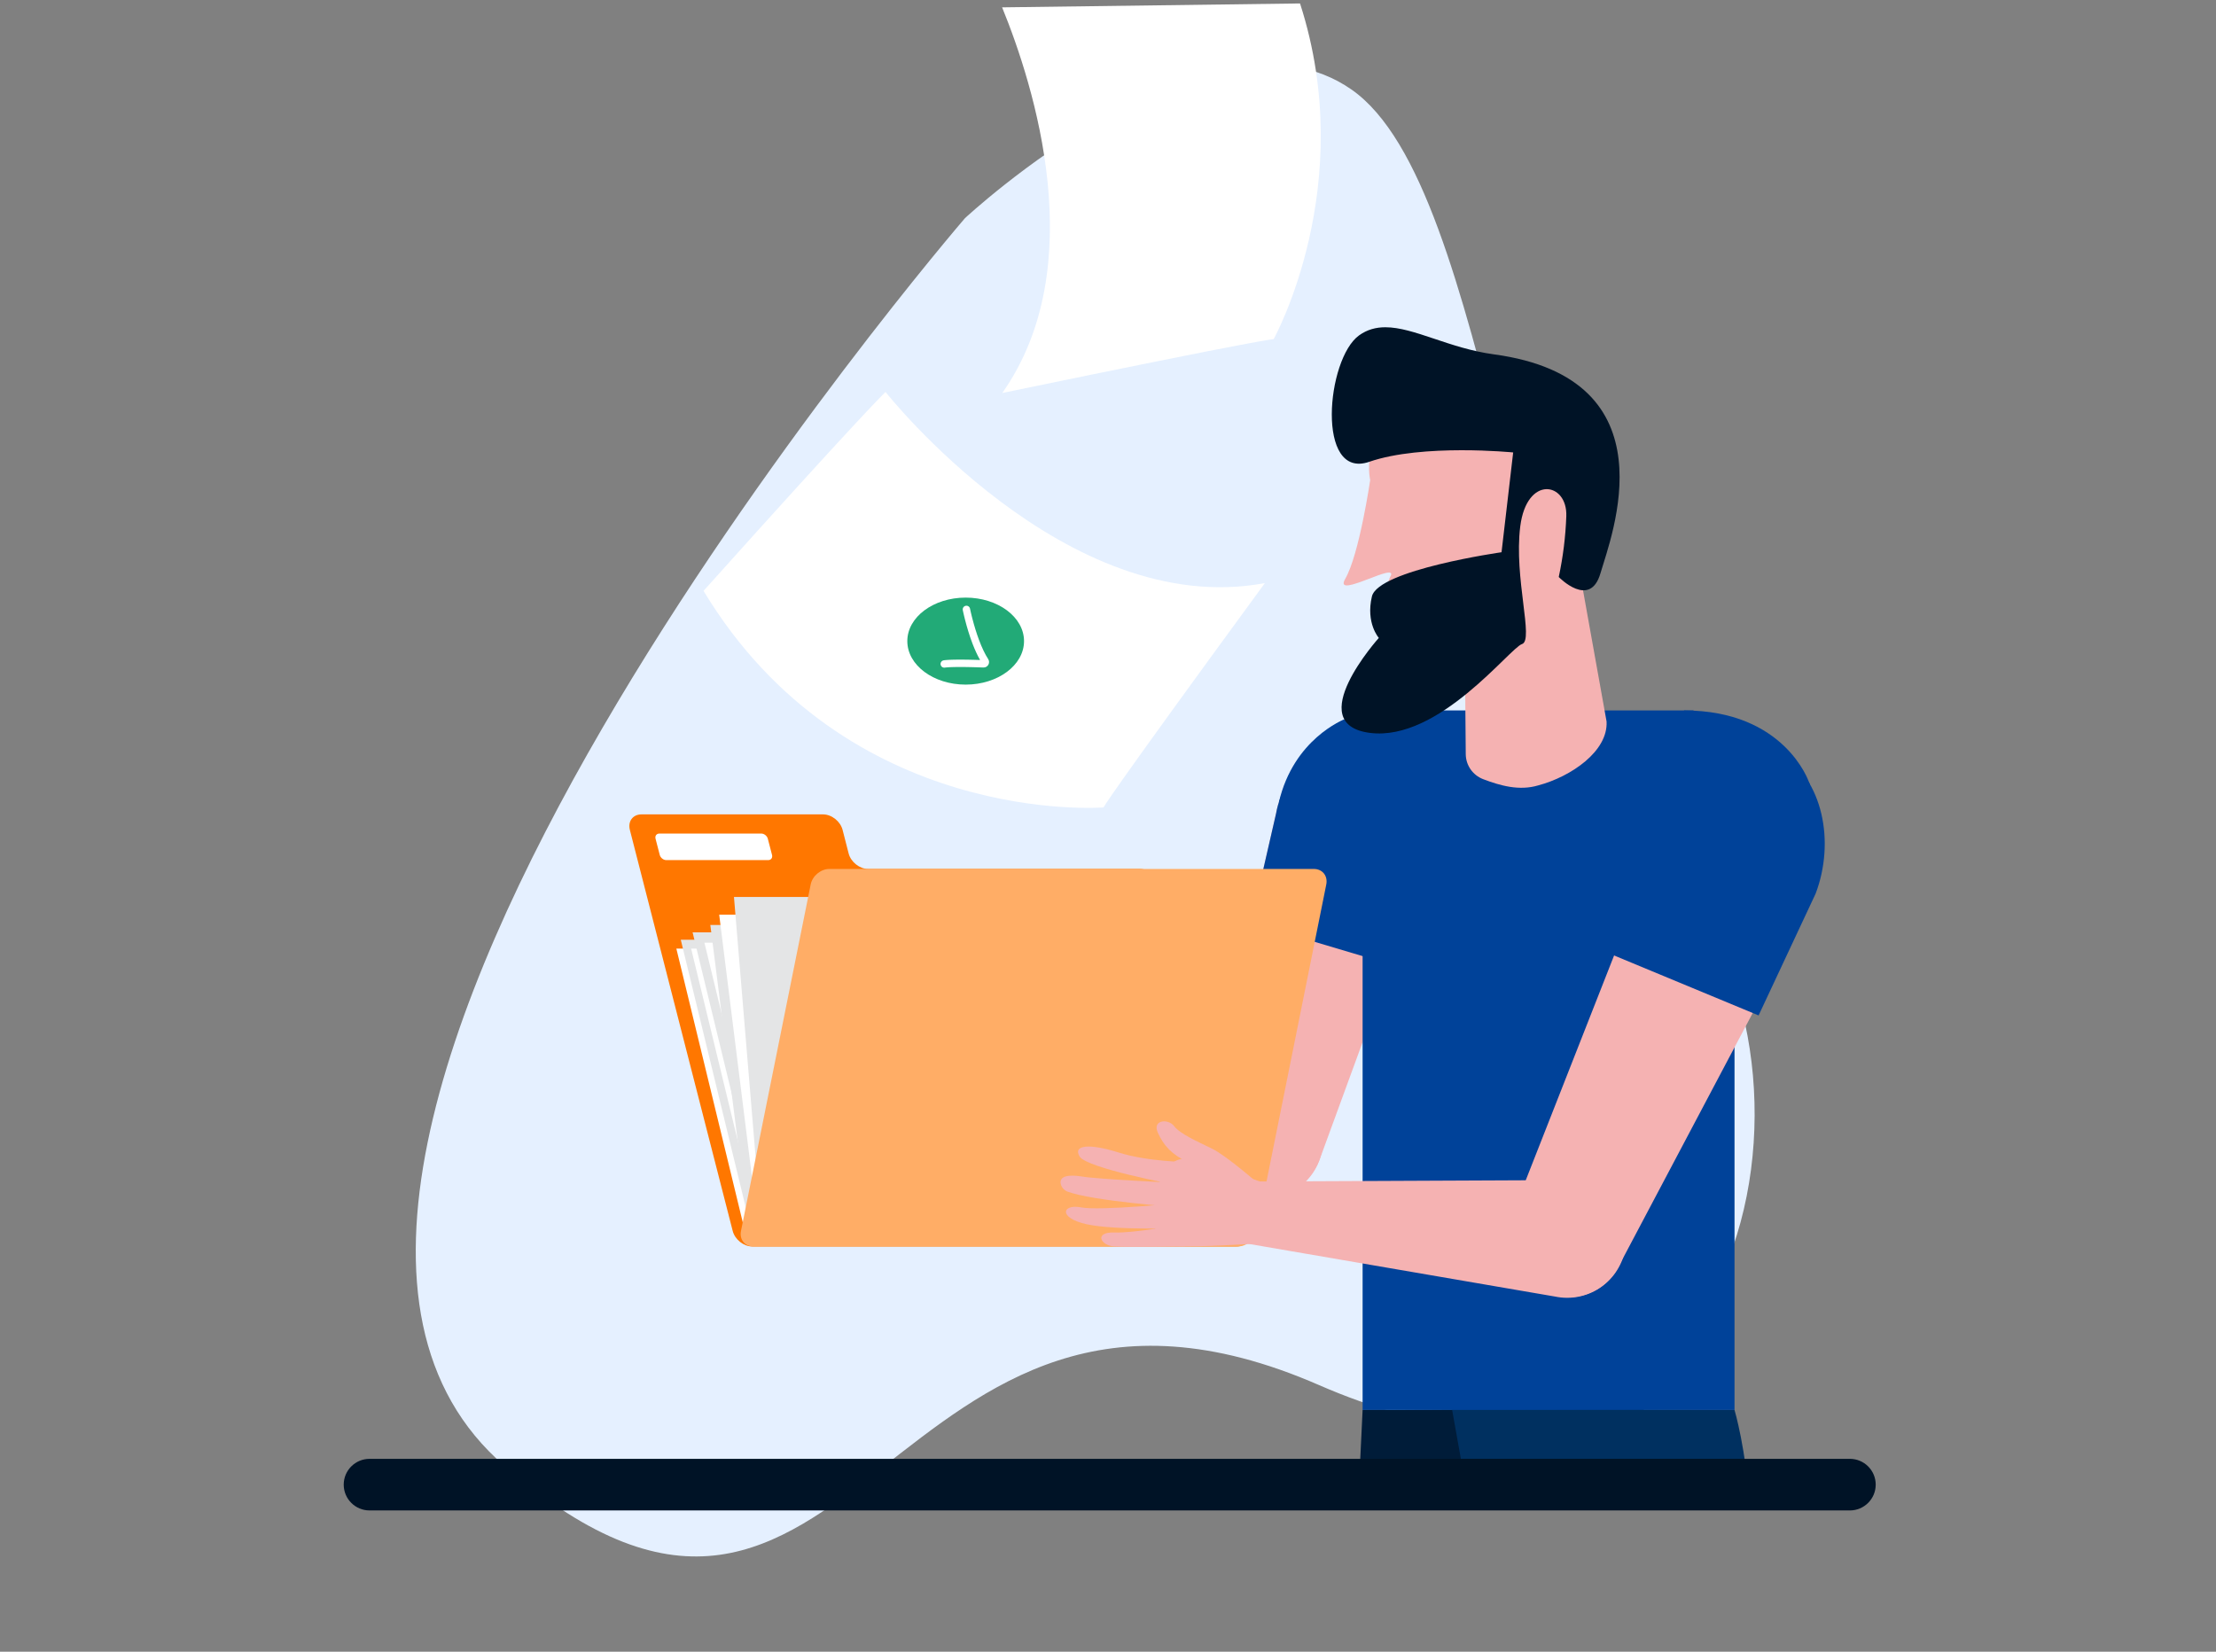 <?xml version="1.0" encoding="UTF-8"?>
<svg xmlns="http://www.w3.org/2000/svg" width="385" height="287" viewBox="0 0 385 287" fill="none">
  <rect x="0" y="0" width="385" height="287" fill="#808080" stroke="none"/>
  <path fill-rule="evenodd" clip-rule="evenodd" d="M167.634 37.928C167.634 37.928 210.063 -1.657 234.79 15.548C259.516 32.754 261.604 120.974 290.963 152.776C320.322 184.578 304.648 273.624 229.169 240.678C153.69 207.732 148.95 307.534 87.649 254.713C26.347 201.891 167.634 37.928 167.634 37.928Z" fill="#E5F0FF"></path>
  <path fill-rule="evenodd" clip-rule="evenodd" d="M147.439 148.294L146.391 144.207C146.009 142.718 144.49 141.51 142.998 141.51H111.441C109.949 141.51 109.049 142.718 109.431 144.207L111.17 150.991L113.864 161.498L127.297 213.894C127.68 215.384 129.199 216.591 130.69 216.591H214.864C216.356 216.591 217.256 215.384 216.874 213.894L201.439 153.689C201.056 152.199 199.537 150.991 198.045 150.991H150.832C149.34 150.991 147.821 149.784 147.439 148.294Z" fill="#FF7700"></path>
  <path fill-rule="evenodd" clip-rule="evenodd" d="M133.464 149.454H115.755C115.258 149.454 114.752 149.052 114.623 148.556L113.892 145.739C113.763 145.243 114.061 144.841 114.558 144.841H132.266C132.763 144.841 133.27 145.243 133.398 145.739L134.13 148.556C134.258 149.052 133.96 149.454 133.464 149.454Z" fill="white"></path>
  <path fill-rule="evenodd" clip-rule="evenodd" d="M210.339 216.335H130.002L117.506 164.829H197.843L210.339 216.335Z" fill="white"></path>
  <path fill-rule="evenodd" clip-rule="evenodd" d="M211.109 214.798H130.772L118.276 163.292H198.613L211.109 214.798Z" fill="#E4E5E6"></path>
  <path fill-rule="evenodd" clip-rule="evenodd" d="M212.905 216.335H132.569L120.073 164.829H200.41L212.905 216.335Z" fill="white"></path>
  <path fill-rule="evenodd" clip-rule="evenodd" d="M213.162 213.517H132.825L120.33 162.01H200.666L213.162 213.517Z" fill="#E4E5E6"></path>
  <path fill-rule="evenodd" clip-rule="evenodd" d="M215.215 215.31H134.879L122.383 163.804H202.72L215.215 215.31Z" fill="white"></path>
  <path fill-rule="evenodd" clip-rule="evenodd" d="M210.595 214.798H130.259L123.41 160.729H203.746L210.595 214.798Z" fill="#E4E5E6"></path>
  <path fill-rule="evenodd" clip-rule="evenodd" d="M212.135 213.773H131.799L124.95 158.935H205.286L212.135 213.773Z" fill="white"></path>
  <path fill-rule="evenodd" clip-rule="evenodd" d="M212.649 213.516H132.312L127.516 155.86H207.853L212.649 213.516Z" fill="#E4E5E6"></path>
  <path fill-rule="evenodd" clip-rule="evenodd" d="M236.734 244.995L285.63 244.68L281.432 261.948H235.92L236.734 244.995Z" fill="#001C39"></path>
  <path fill-rule="evenodd" clip-rule="evenodd" d="M252.258 244.82L301.349 244.995C301.349 244.995 303.385 251.83 303.978 261.948H255.32L252.258 244.82Z" fill="#003060"></path>
  <path fill-rule="evenodd" clip-rule="evenodd" d="M249.251 146.359C250.7 138.776 245.717 131.455 238.121 130.009C238.047 129.995 237.972 129.981 237.896 129.968C230.279 128.643 223.027 133.735 221.701 141.341L209.31 195.411C208.039 200.944 211.43 206.477 216.945 207.864C222.14 209.173 227.486 206.349 229.327 201.325L248.606 148.652C248.886 147.907 249.102 147.14 249.251 146.359Z" fill="#F5B2B2"></path>
  <path fill-rule="evenodd" clip-rule="evenodd" d="M241.865 167.665L248.606 148.652C248.886 147.907 249.102 147.14 249.251 146.359C250.7 138.776 245.717 131.455 238.122 130.009C238.047 129.995 237.972 129.981 237.897 129.968C230.279 128.643 223.028 133.735 221.701 141.341L217.34 160.362L241.865 167.665Z" fill="#004299"></path>
  <path fill-rule="evenodd" clip-rule="evenodd" d="M255.734 138.841C255.734 147.343 248.831 154.236 240.314 154.236C231.798 154.236 224.894 147.343 224.894 138.841C224.894 130.338 231.798 123.446 240.314 123.446C248.831 123.446 255.734 130.338 255.734 138.841Z" fill="#004299"></path>
  <path fill-rule="evenodd" clip-rule="evenodd" d="M290.422 146.308H240.314V123.446H294.221L290.422 146.308Z" fill="#004299"></path>
  <path fill-rule="evenodd" clip-rule="evenodd" d="M254.402 68.556C252.999 68.556 251.498 68.699 249.895 69.02C235.327 71.941 238.051 83.416 238.051 83.416C238.051 83.416 236.159 96.372 233.716 100.577C232.567 102.553 235.194 101.58 237.738 100.607C240.035 99.729 242.263 98.851 241.583 100.142L241.567 100.143C240.134 102.864 238.791 115.011 240.903 117.101C244.133 120.261 254.524 115.825 254.524 115.825L254.654 131.046C254.671 132.982 255.878 134.704 257.689 135.395C260.661 136.529 263.966 137.452 267.241 136.472C272.968 134.952 279.399 130.527 279.12 125.374L270.6 77.909C270.6 77.909 265.739 68.556 254.402 68.556C254.401 68.556 254.402 68.556 254.402 68.556Z" fill="#F5B2B2"></path>
  <path fill-rule="evenodd" clip-rule="evenodd" d="M236.734 244.995H301.349V138.841H236.734V244.995Z" fill="#004299"></path>
  <path fill-rule="evenodd" clip-rule="evenodd" d="M314.457 136.278L295.696 141.193C295.696 141.193 292.579 135.745 292.579 123.446C310.064 123.446 314.254 135.832 314.254 135.832L314.457 136.278Z" fill="#004299"></path>
  <path fill-rule="evenodd" clip-rule="evenodd" d="M235.478 136.302C235.478 136.302 232.209 142.749 222.195 139.37C224.746 128.429 233.421 125.07 233.421 125.07L235.478 136.302Z" fill="#004299"></path>
  <path fill-rule="evenodd" clip-rule="evenodd" d="M301.862 146.139C294.622 143.633 286.965 147.514 284.852 154.762L262.561 211.487C260.755 216.662 263.561 222.668 268.722 224.791L268.603 224.621C273.359 226.667 278.889 224.663 281.223 220.049L309.989 165.657C313.774 158.239 309.896 148.926 301.862 146.139Z" fill="#F5B2B2"></path>
  <path fill-rule="evenodd" clip-rule="evenodd" d="M309.342 130.827L304.316 129.531C297.698 125.376 287.659 126.858 283.601 133.531L277.374 164.759L305.531 176.443L315.441 155.28C318.873 146.223 316.675 135.433 309.342 130.827Z" fill="#004299"></path>
  <path fill-rule="evenodd" clip-rule="evenodd" d="M219.811 208.325C225.468 208.207 229.959 203.533 229.841 197.885C229.831 197.418 229.789 196.953 229.715 196.492C228.823 190.913 223.57 187.113 217.983 188.003L163.973 194.787L161.813 205.456L219.081 208.314C219.324 208.326 219.568 208.33 219.811 208.325Z" fill="#F5B2B2"></path>
  <path fill-rule="evenodd" clip-rule="evenodd" d="M240.692 56.865C239.06 56.865 237.547 57.258 236.136 58.265C230.419 62.343 228.597 83.442 237.88 80.246C247.163 77.05 262.893 78.617 262.893 78.617L260.872 95.958C260.872 95.958 239.443 99.007 238.351 103.642C237.258 108.277 239.552 110.845 239.552 110.845C239.552 110.845 226.067 125.846 238.028 127.351C249.99 128.857 262.325 112.569 264.431 111.912C266.537 111.255 262.992 100.417 264.123 91.469C265.254 82.522 272.339 83.755 272.124 89.687C271.998 93.243 271.559 96.781 270.811 100.261C270.811 100.261 276.25 105.884 278.066 99.587C279.883 93.289 290.806 65.794 259.534 61.571C251.76 60.52 245.668 56.865 240.692 56.865C240.692 56.865 240.692 56.865 240.692 56.865Z" fill="#001326" style="mix-blend-mode:multiply"></path>
  <path fill-rule="evenodd" clip-rule="evenodd" d="M321.387 262.46H64.207C61.727 262.46 59.716 260.452 59.716 257.976C59.716 255.499 61.727 253.491 64.207 253.491H321.387C323.868 253.491 325.879 255.499 325.879 257.976C325.879 260.452 323.868 262.46 321.387 262.46Z" fill="#001326" style="mix-blend-mode:multiply"></path>
  <path fill-rule="evenodd" clip-rule="evenodd" d="M144.087 150.991H228.264C229.755 150.991 230.721 152.198 230.422 153.687L218.313 213.895C218.014 215.385 216.562 216.591 215.071 216.591H130.895C129.404 216.591 128.437 215.385 128.736 213.895L140.845 153.687C141.144 152.198 142.596 150.991 144.087 150.991Z" fill="#FFAD66"></path>
  <path fill-rule="evenodd" clip-rule="evenodd" d="M272.955 205.079C278.599 205.459 282.865 210.335 282.485 215.969C282.454 216.435 282.39 216.899 282.295 217.358C281.145 222.889 275.722 226.443 270.181 225.295L216.538 216.071L214.867 205.316L272.214 205.056C272.461 205.055 272.709 205.063 272.955 205.079Z" fill="#F5B2B2"></path>
  <path fill-rule="evenodd" clip-rule="evenodd" d="M222.207 206.07C217.789 205.694 211.493 201.542 206.497 201.301C201.502 201.059 200.994 207.275 200.463 209.737C199.932 212.198 200.765 216.361 204.6 216.544C208.435 216.728 217.452 216.129 217.452 216.129C217.452 216.129 223.892 211.71 222.207 206.07Z" fill="#F5B2B2"></path>
  <path fill-rule="evenodd" clip-rule="evenodd" d="M218.105 208.072C216.579 211.212 210.781 211.179 207.74 209.47C207.228 209.197 206.781 208.817 206.428 208.357C205.47 207.035 207.454 202.488 206.352 201.944C203.47 200.53 202.167 199.036 201.155 196.806C200.142 194.576 202.968 194.328 203.989 195.677C205.009 197.025 207.973 198.317 210.579 199.598C213.184 200.878 218.771 205.807 218.771 205.807L218.105 208.072Z" fill="#F5B2B2"></path>
  <path fill-rule="evenodd" clip-rule="evenodd" d="M205.569 212.697C205.569 212.697 197.118 214.295 193.6 214.164C190.082 214.033 191.139 216.424 193.599 216.591C196.059 216.758 205.883 216.578 205.883 216.578L205.569 212.697Z" fill="#F5B2B2"></path>
  <path fill-rule="evenodd" clip-rule="evenodd" d="M205.309 209.004C205.309 209.004 191.098 210.439 187.826 209.8C184.554 209.161 183.775 211.611 188.775 212.723C193.775 213.834 205.625 213.404 205.625 213.404L205.309 209.004Z" fill="#F5B2B2"></path>
  <path fill-rule="evenodd" clip-rule="evenodd" d="M204.151 205.522C204.151 205.522 190.89 204.919 188.036 204.444C185.657 204.049 183.977 204.345 184.292 205.739C184.455 206.371 184.928 206.878 185.548 207.086C189.965 208.692 204.344 209.746 204.344 209.746L204.151 205.522Z" fill="#F5B2B2"></path>
  <path fill-rule="evenodd" clip-rule="evenodd" d="M206.355 201.924C206.355 201.924 199.457 201.876 194.372 200.272C189.288 198.668 186.371 198.929 187.565 200.954C188.76 202.979 204.16 205.874 204.16 205.874L206.355 201.924Z" fill="#F5B2B2"></path>
  <path fill-rule="evenodd" clip-rule="evenodd" d="M174.103 1.277C179.644 14.836 189.621 46.285 174.134 68.283C220.977 58.589 221.276 58.938 221.276 58.938C221.276 58.938 236.102 32.251 225.862 0.6" fill="white"></path>
  <path fill-rule="evenodd" clip-rule="evenodd" d="M191.731 140.3C191.731 140.3 147.116 143.864 122.228 102.674C149.62 72.113 153.848 68.108 153.848 68.108C153.848 68.108 185.164 107.821 219.756 101.319C191.535 139.883 191.731 140.3 191.731 140.3Z" fill="white"></path>
  <path fill-rule="evenodd" clip-rule="evenodd" d="M177.911 111.401C177.911 115.576 173.372 118.96 167.773 118.96C162.173 118.96 157.634 115.576 157.634 111.401C157.634 107.226 162.173 103.841 167.773 103.841C173.372 103.841 177.911 107.226 177.911 111.401Z" fill="#22AA77"></path>
  <path fill-rule="evenodd" clip-rule="evenodd" d="M167.775 105.263C168.123 105.194 168.461 105.419 168.53 105.766L168.63 106.228L168.682 106.456L168.798 106.943L168.93 107.464C169.26 108.744 169.65 110.023 170.095 111.213C170.589 112.532 171.121 113.657 171.683 114.522C172.102 115.168 171.622 116.018 170.85 115.988L169.784 115.951L169.045 115.93L168.138 115.91L167.516 115.902L166.942 115.898L166.415 115.9L166.09 115.903L165.64 115.912L165.365 115.92L164.989 115.935L164.762 115.948L164.499 115.966L164.244 115.991L164.177 116.001C163.829 116.07 163.491 115.845 163.422 115.498C163.352 115.152 163.578 114.814 163.925 114.745L164.008 114.73L164.123 114.715L164.273 114.7L164.46 114.684L164.679 114.669L165.04 114.65L165.444 114.635L165.892 114.625L166.385 114.619L166.924 114.617L167.511 114.621L168.145 114.629L169.067 114.649L170.28 114.685L170.215 114.572C169.787 113.815 169.385 112.937 169.006 111.958L168.893 111.661C168.43 110.425 168.028 109.104 167.687 107.784L167.617 107.511L167.49 106.991C167.47 106.908 167.451 106.825 167.432 106.745L167.32 106.246L167.272 106.017C167.202 105.67 167.428 105.333 167.775 105.263Z" fill="white"></path>
</svg>

